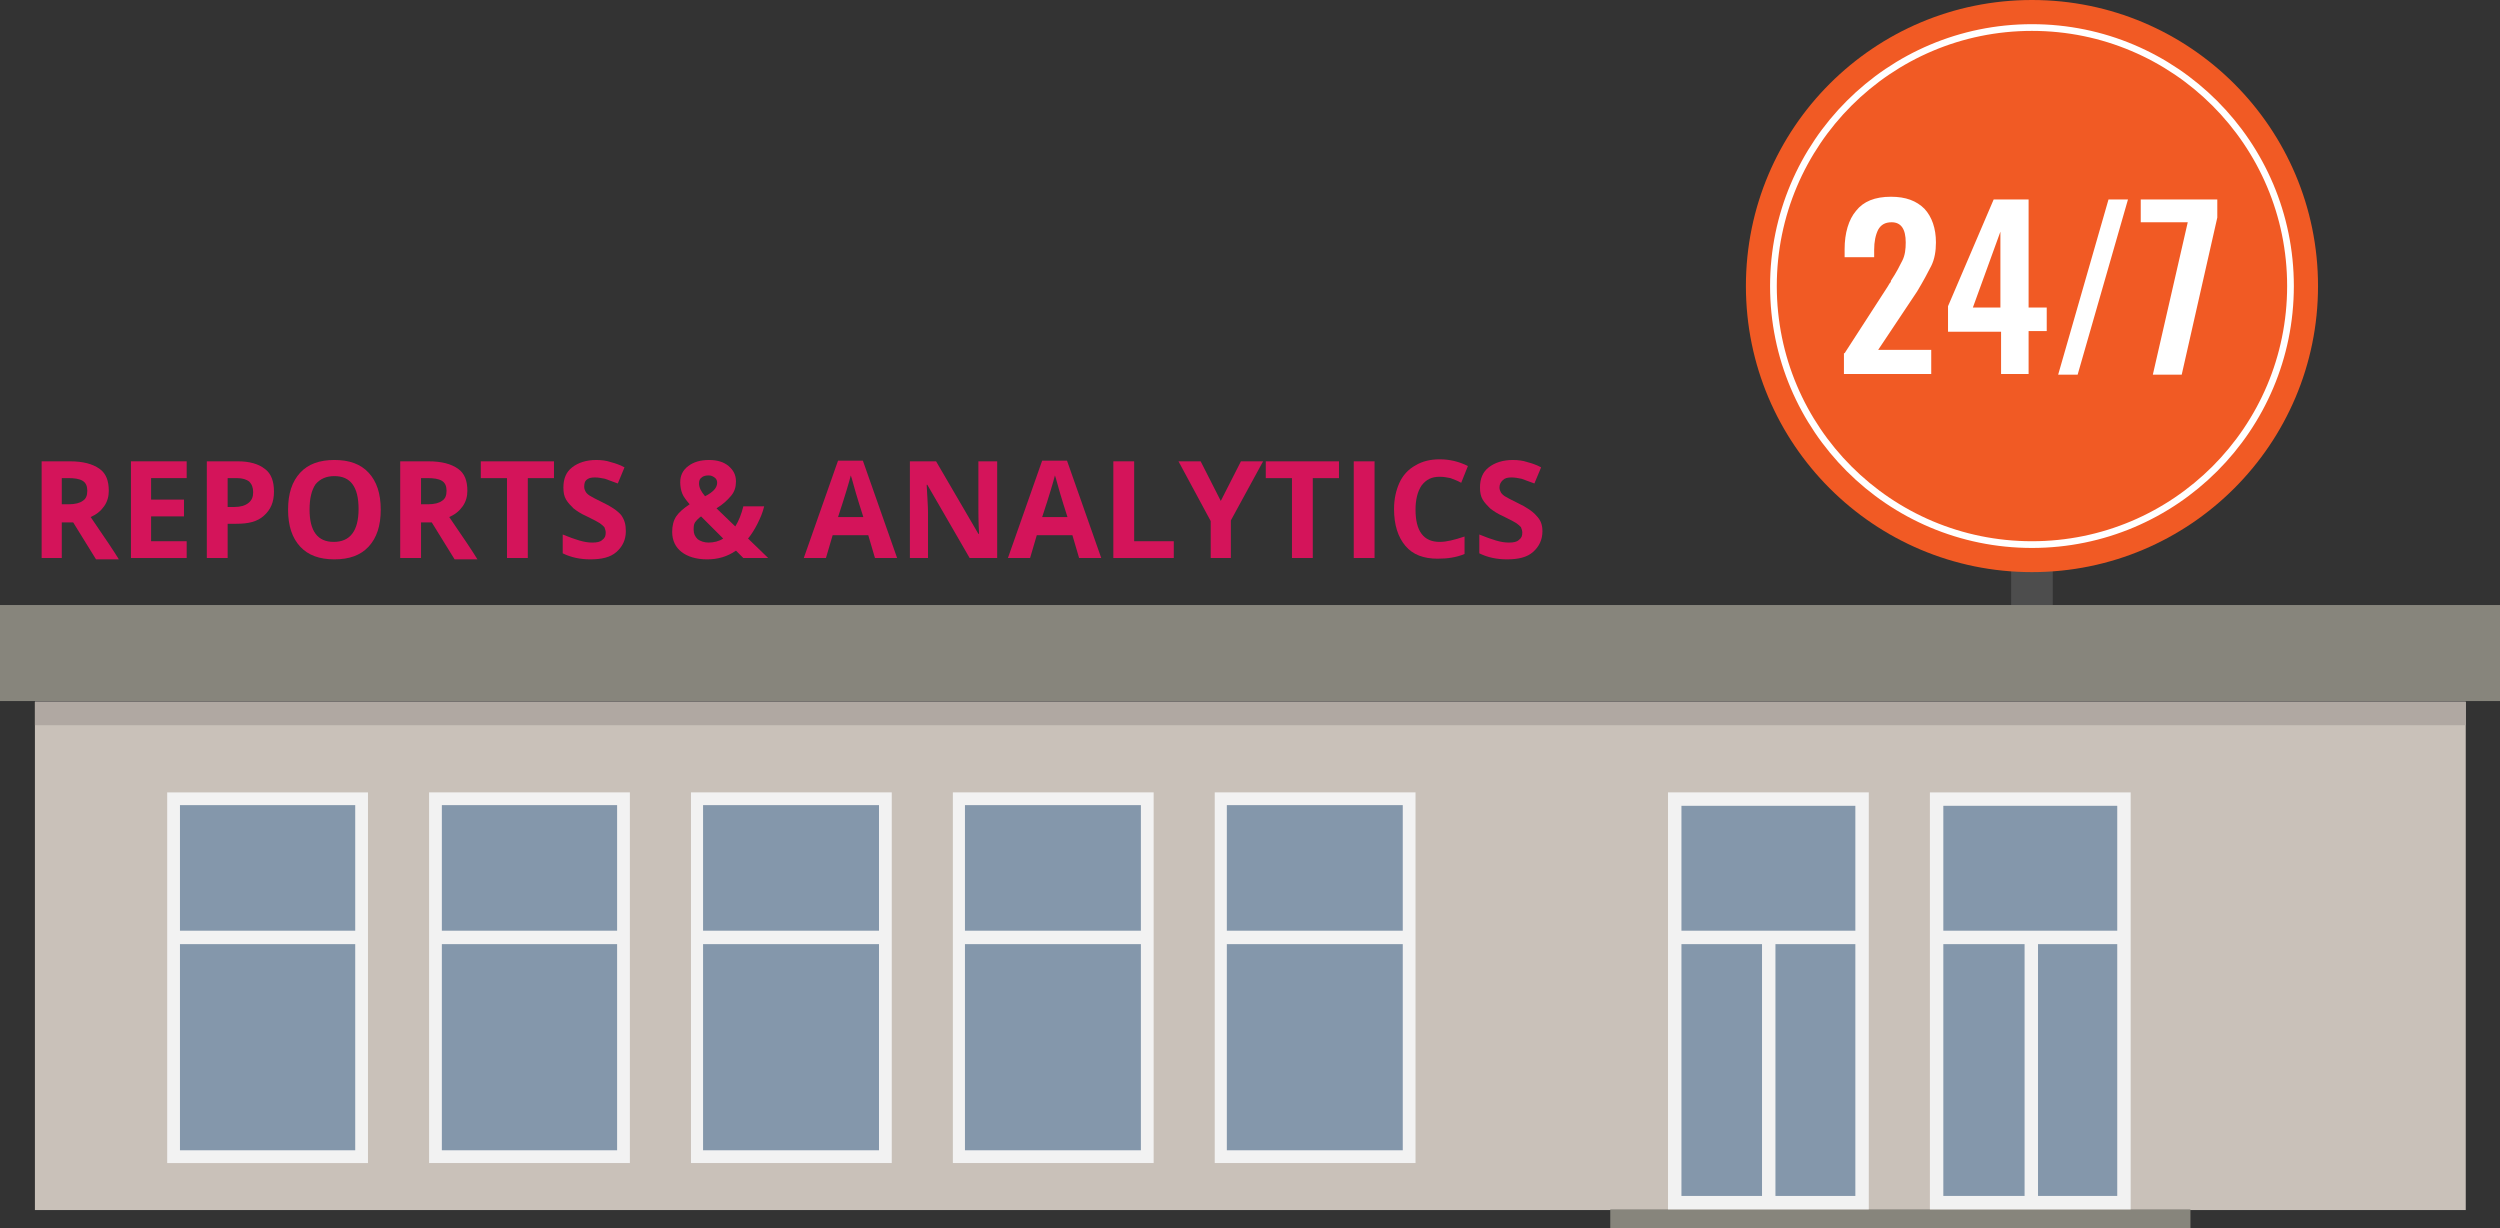 <?xml version="1.0" encoding="utf-8"?>
<!-- Generator: Adobe Illustrator 22.0.1, SVG Export Plug-In . SVG Version: 6.00 Build 0)  -->
<svg version="1.1" id="Layer_1" xmlns="http://www.w3.org/2000/svg" xmlns:xlink="http://www.w3.org/1999/xlink" x="0px" y="0px"
	 viewBox="0 0 372.3 182.9" style="enable-background:new 0 0 372.3 182.9;" xml:space="preserve">
<rect x="0" y="0" width="372.3" height="182.9" fill="#333333" stroke="none"/>
<style type="text/css">
	.st0{fill:#4D4D4D;}
	.st1{fill:#F15A24;}
	.st2{fill:#F15A24;stroke:#FFFFFF;stroke-miterlimit:10;}
	.st3{fill:#C9C1B9;}
	.st4{fill:#B0A8A2;}
	.st5{fill:#87857C;}
	.st6{fill:#8497AB;}
	.st7{fill:#F2F2F2;}
	.st8{fill:none;stroke:#F2F2F2;stroke-width:2;stroke-miterlimit:10;}
	.st9{fill:#D4145A;}
	.st10{fill:#FFFFFF;}
</style>
<g>
	<rect x="299.5" y="64.5" class="st0" width="6.2" height="25.7"/>
	<circle class="st1" cx="302.6" cy="42.6" r="42.6"/>
	<circle class="st2" cx="302.6" cy="42.6" r="38.5"/>
	<rect x="5.2" y="104.5" class="st3" width="362" height="75.7"/>
	<rect x="5.2" y="104.5" class="st4" width="362" height="3.5"/>
	<rect y="90.1" class="st5" width="372.3" height="14.3"/>
	<rect x="239.8" y="180.1" class="st5" width="86.4" height="2.8"/>
	<g>
		<g>
			<rect x="25.8" y="119" class="st6" width="28.1" height="53.3"/>
			<path class="st7" d="M52.9,119.9v51.4H26.8v-51.4H52.9 M54.8,118H24.9v55.2h29.9V118L54.8,118z"/>
		</g>
		<line class="st8" x1="26.5" y1="139.6" x2="53.6" y2="139.6"/>
		<g>
			<rect x="64.8" y="119" class="st6" width="28.1" height="53.3"/>
			<path class="st7" d="M91.9,119.9v51.4H65.8v-51.4H91.9 M93.8,118H63.9v55.2h29.9V118L93.8,118z"/>
		</g>
		<line class="st8" x1="65.5" y1="139.6" x2="92.6" y2="139.6"/>
		<g>
			<rect x="103.8" y="119" class="st6" width="28.1" height="53.3"/>
			<path class="st7" d="M130.9,119.9v51.4h-26.2v-51.4H130.9 M132.8,118h-29.9v55.2h29.9V118L132.8,118z"/>
		</g>
		<line class="st8" x1="104.5" y1="139.6" x2="131.6" y2="139.6"/>
		<g>
			<rect x="142.8" y="119" class="st6" width="28.1" height="53.3"/>
			<path class="st7" d="M169.9,119.9v51.4h-26.2v-51.4H169.9 M171.8,118h-29.9v55.2h29.9V118L171.8,118z"/>
		</g>
		<line class="st8" x1="143.5" y1="139.6" x2="170.6" y2="139.6"/>
		<g>
			<rect x="181.8" y="119" class="st6" width="28.1" height="53.3"/>
			<path class="st7" d="M208.9,119.9v51.4h-26.2v-51.4H208.9 M210.8,118h-29.9v55.2h29.9V118L210.8,118z"/>
		</g>
		<line class="st8" x1="182.5" y1="139.6" x2="209.6" y2="139.6"/>
		<g>
			<rect x="249.4" y="119" class="st6" width="27.9" height="60.1"/>
			<path class="st7" d="M276.3,120v58.1h-25.9V120H276.3 M278.3,118h-29.9v62.1h29.9V118L278.3,118z"/>
		</g>
		<line class="st8" x1="250" y1="139.6" x2="277.1" y2="139.6"/>
		<g>
			<rect x="288.4" y="119" class="st6" width="27.9" height="60.1"/>
			<path class="st7" d="M315.3,120v58.1h-25.9V120H315.3 M317.3,118h-29.9v62.1h29.9V118L317.3,118z"/>
		</g>
		<line class="st8" x1="289" y1="139.6" x2="316.1" y2="139.6"/>
		<line class="st8" x1="263.4" y1="139.6" x2="263.4" y2="178.7"/>
		<line class="st8" x1="302.5" y1="139.6" x2="302.5" y2="178.7"/>
	</g>
	<g>
		<g>
			<path class="st9" d="M9.2,77.6v5.5H6.2V68.7h4.2c2,0,3.4,0.4,4.4,1.1s1.4,1.8,1.4,3.3c0,0.8-0.2,1.6-0.7,2.3
				c-0.5,0.7-1.1,1.2-2,1.6c2.2,3.2,3.6,5.3,4.2,6.3h-3.4l-3.4-5.5H9.2z M9.2,75.1h1c1,0,1.7-0.2,2.1-0.5c0.5-0.3,0.7-0.8,0.7-1.5
				c0-0.7-0.2-1.2-0.7-1.5s-1.2-0.4-2.2-0.4H9.2V75.1z"/>
			<path class="st9" d="M27.8,83.1h-8.3V68.7h8.3v2.5h-5.3v3.2h4.9v2.5h-4.9v3.7h5.3V83.1z"/>
			<path class="st9" d="M40.8,73.2c0,1.6-0.5,2.7-1.5,3.6S37,78,35.2,78h-1.3v5.1h-3.1V68.7h4.6c1.8,0,3.1,0.4,4,1.1
				C40.4,70.5,40.8,71.7,40.8,73.2z M33.9,75.5h1c0.9,0,1.6-0.2,2.1-0.6c0.5-0.4,0.7-0.9,0.7-1.6c0-0.7-0.2-1.2-0.6-1.6
				c-0.4-0.3-1-0.5-1.8-0.5h-1.4V75.5z"/>
			<path class="st9" d="M56.7,75.9c0,2.4-0.6,4.2-1.8,5.5c-1.2,1.3-2.9,1.9-5.1,1.9c-2.2,0-3.9-0.6-5.1-1.9
				c-1.2-1.3-1.8-3.1-1.8-5.5c0-2.4,0.6-4.2,1.8-5.5s2.9-1.9,5.1-1.9s3.9,0.6,5.1,1.9S56.7,73.5,56.7,75.9z M46.1,75.9
				c0,1.6,0.3,2.8,0.9,3.6c0.6,0.8,1.5,1.2,2.7,1.2c2.4,0,3.7-1.6,3.7-4.9c0-3.3-1.2-4.9-3.6-4.9c-1.2,0-2.1,0.4-2.8,1.2
				C46.4,73,46.1,74.2,46.1,75.9z"/>
			<path class="st9" d="M62.7,77.6v5.5h-3.1V68.7h4.2c2,0,3.4,0.4,4.4,1.1s1.4,1.8,1.4,3.3c0,0.8-0.2,1.6-0.7,2.3
				c-0.5,0.7-1.1,1.2-2,1.6c2.2,3.2,3.6,5.3,4.2,6.3h-3.4l-3.4-5.5H62.7z M62.7,75.1h1c1,0,1.7-0.2,2.1-0.5c0.5-0.3,0.7-0.8,0.7-1.5
				c0-0.7-0.2-1.2-0.7-1.5s-1.2-0.4-2.2-0.4h-0.9V75.1z"/>
			<path class="st9" d="M78.6,83.1h-3.1V71.2h-3.9v-2.5h10.9v2.5h-3.9V83.1z"/>
			<path class="st9" d="M93.2,79.1c0,1.3-0.5,2.3-1.4,3.1c-0.9,0.8-2.2,1.1-3.9,1.1c-1.5,0-2.9-0.3-4.1-0.9v-2.8
				c1,0.4,1.8,0.7,2.5,0.9s1.3,0.3,1.9,0.3c0.7,0,1.2-0.1,1.5-0.4c0.4-0.3,0.5-0.6,0.5-1.1c0-0.3-0.1-0.5-0.2-0.8
				c-0.2-0.2-0.4-0.4-0.7-0.6c-0.3-0.2-0.9-0.5-1.9-1c-0.9-0.4-1.5-0.8-2-1.2c-0.4-0.4-0.8-0.8-1.1-1.3c-0.3-0.5-0.4-1.1-0.4-1.8
				c0-1.3,0.4-2.3,1.3-3c0.9-0.7,2.1-1.1,3.6-1.1c0.8,0,1.5,0.1,2.1,0.3c0.7,0.2,1.4,0.4,2.1,0.8l-1,2.4c-0.8-0.3-1.4-0.5-1.9-0.7
				c-0.5-0.1-1-0.2-1.5-0.2c-0.6,0-1,0.1-1.3,0.4C87.1,71.7,87,72,87,72.5c0,0.3,0.1,0.5,0.2,0.7c0.1,0.2,0.3,0.4,0.6,0.6
				c0.3,0.2,0.9,0.5,1.9,1c1.3,0.6,2.3,1.3,2.8,1.9C93,77.4,93.2,78.1,93.2,79.1z"/>
			<path class="st9" d="M114.4,83.1h-3.7l-1.1-1.1c-1.3,0.9-2.7,1.3-4.3,1.3c-1.6,0-2.9-0.4-3.8-1.1s-1.4-1.7-1.4-3
				c0-0.9,0.2-1.7,0.6-2.3c0.4-0.6,1.1-1.2,2-1.8c-0.5-0.6-0.9-1.1-1.1-1.6c-0.2-0.5-0.3-1.1-0.3-1.7c0-1,0.4-1.8,1.2-2.4
				c0.8-0.6,1.8-0.9,3.1-0.9c1.2,0,2.2,0.3,2.9,0.9c0.7,0.6,1.1,1.3,1.1,2.3c0,0.8-0.2,1.5-0.7,2.1c-0.5,0.6-1.2,1.3-2.2,1.9
				l2.8,2.7c0.5-0.8,0.9-1.8,1.2-3h3.1c-0.2,0.9-0.6,1.8-1,2.6c-0.4,0.8-0.9,1.6-1.4,2.2L114.4,83.1z M103.3,78.9
				c0,0.6,0.2,1,0.6,1.4c0.4,0.3,1,0.5,1.6,0.5c0.8,0,1.6-0.2,2.2-0.6l-3.3-3.3c-0.4,0.3-0.7,0.6-0.9,0.9S103.3,78.5,103.3,78.9z
				 M106.8,71.9c0-0.3-0.1-0.6-0.4-0.8s-0.5-0.3-0.9-0.3c-0.4,0-0.8,0.1-1,0.3c-0.3,0.2-0.4,0.5-0.4,0.9c0,0.6,0.3,1.2,0.9,1.9
				c0.6-0.3,1-0.6,1.3-0.9S106.8,72.3,106.8,71.9z"/>
			<path class="st9" d="M130.3,83.1l-1-3.4H124l-1,3.4h-3.3l5.1-14.5h3.7l5.1,14.5H130.3z M128.6,77.1c-1-3.1-1.5-4.9-1.6-5.3
				c-0.1-0.4-0.2-0.7-0.3-1c-0.2,0.8-0.8,2.9-1.9,6.2H128.6z"/>
			<path class="st9" d="M148.3,83.1h-3.9l-6.3-10.9H138c0.1,1.9,0.2,3.3,0.2,4.1v6.8h-2.7V68.7h3.9l6.3,10.8h0.1
				c-0.1-1.9-0.1-3.2-0.1-4v-6.8h2.8V83.1z"/>
			<path class="st9" d="M160.7,83.1l-1-3.4h-5.3l-1,3.4h-3.3l5.1-14.5h3.7l5.1,14.5H160.7z M159,77.1c-1-3.1-1.5-4.9-1.6-5.3
				c-0.1-0.4-0.2-0.7-0.3-1c-0.2,0.8-0.8,2.9-1.9,6.2H159z"/>
			<path class="st9" d="M165.8,83.1V68.7h3.1v11.9h5.9v2.5H165.8z"/>
			<path class="st9" d="M181.8,74.6l3-5.9h3.3l-4.8,8.8v5.6h-3v-5.5l-4.8-8.9h3.3L181.8,74.6z"/>
			<path class="st9" d="M195.5,83.1h-3.1V71.2h-3.9v-2.5h10.9v2.5h-3.9V83.1z"/>
			<path class="st9" d="M201.6,83.1V68.7h3.1v14.4H201.6z"/>
			<path class="st9" d="M214.4,71c-1.2,0-2,0.4-2.7,1.3c-0.6,0.9-0.9,2.1-0.9,3.6c0,3.2,1.2,4.8,3.6,4.8c1,0,2.2-0.3,3.7-0.8v2.6
				c-1.2,0.5-2.5,0.7-4,0.7c-2.1,0-3.7-0.6-4.8-1.9c-1.1-1.3-1.7-3.1-1.7-5.5c0-1.5,0.3-2.8,0.8-3.9c0.5-1.1,1.3-2,2.4-2.6
				c1-0.6,2.2-0.9,3.6-0.9c1.4,0,2.8,0.3,4.2,1l-1,2.5c-0.5-0.3-1.1-0.5-1.6-0.7C215.5,71.1,215,71,214.4,71z"/>
			<path class="st9" d="M229.7,79.1c0,1.3-0.5,2.3-1.4,3.1c-0.9,0.8-2.2,1.1-3.9,1.1c-1.5,0-2.9-0.3-4.1-0.9v-2.8
				c1,0.4,1.8,0.7,2.5,0.9s1.3,0.3,1.9,0.3c0.7,0,1.2-0.1,1.5-0.4c0.4-0.3,0.5-0.6,0.5-1.1c0-0.3-0.1-0.5-0.2-0.8
				c-0.2-0.2-0.4-0.4-0.7-0.6c-0.3-0.2-0.9-0.5-1.9-1c-0.9-0.4-1.5-0.8-2-1.2c-0.4-0.4-0.8-0.8-1.1-1.3c-0.3-0.5-0.4-1.1-0.4-1.8
				c0-1.3,0.4-2.3,1.3-3c0.9-0.7,2.1-1.1,3.6-1.1c0.8,0,1.5,0.1,2.1,0.3c0.7,0.2,1.4,0.4,2.1,0.8l-1,2.4c-0.8-0.3-1.4-0.5-1.9-0.7
				c-0.5-0.1-1-0.2-1.5-0.2c-0.6,0-1,0.1-1.3,0.4c-0.3,0.3-0.5,0.6-0.5,1.1c0,0.3,0.1,0.5,0.2,0.7c0.1,0.2,0.3,0.4,0.6,0.6
				c0.3,0.2,0.9,0.5,1.9,1c1.3,0.6,2.3,1.3,2.8,1.9C229.4,77.4,229.7,78.1,229.7,79.1z"/>
		</g>
	</g>
	<g>
		<path class="st10" d="M274.7,52.6l6.4-9.9c0.1-0.2,0.2-0.3,0.3-0.5c0.1-0.1,0.2-0.2,0.2-0.4c0.8-1.2,1.3-2.2,1.7-3
			c0.4-0.8,0.5-1.7,0.5-2.7c0-2-0.7-3-2.1-3c-1,0-1.6,0.4-2,1.1c-0.4,0.8-0.6,1.8-0.6,3v1.1h-4.4v-1.2c0-2.4,0.6-4.4,1.7-5.7
			c1.1-1.4,2.8-2.1,5.2-2.1c2.2,0,3.8,0.6,5,1.8c1.1,1.2,1.7,2.9,1.7,5c0,1.3-0.2,2.5-0.7,3.5c-0.5,1-1.2,2.3-2.1,3.8l-0.4,0.6
			l-5.4,8.1h7.9v3.6h-13V52.6z"/>
		<path class="st10" d="M297.9,49.4h-7.8v-3.8l6.8-15.9h5.2v16.1h2.7v3.5h-2.7v6.4h-4.1V49.4z M297.9,45.8V34.5l-4.1,11.3H297.9z"/>
		<path class="st10" d="M314,29.7h2.9l-7.5,26.1h-2.9L314,29.7z"/>
		<path class="st10" d="M325.8,33.1h-7v-3.4h11.4v2.7l-5.3,23.4h-4.3L325.8,33.1z"/>
	</g>
</g>
</svg>
